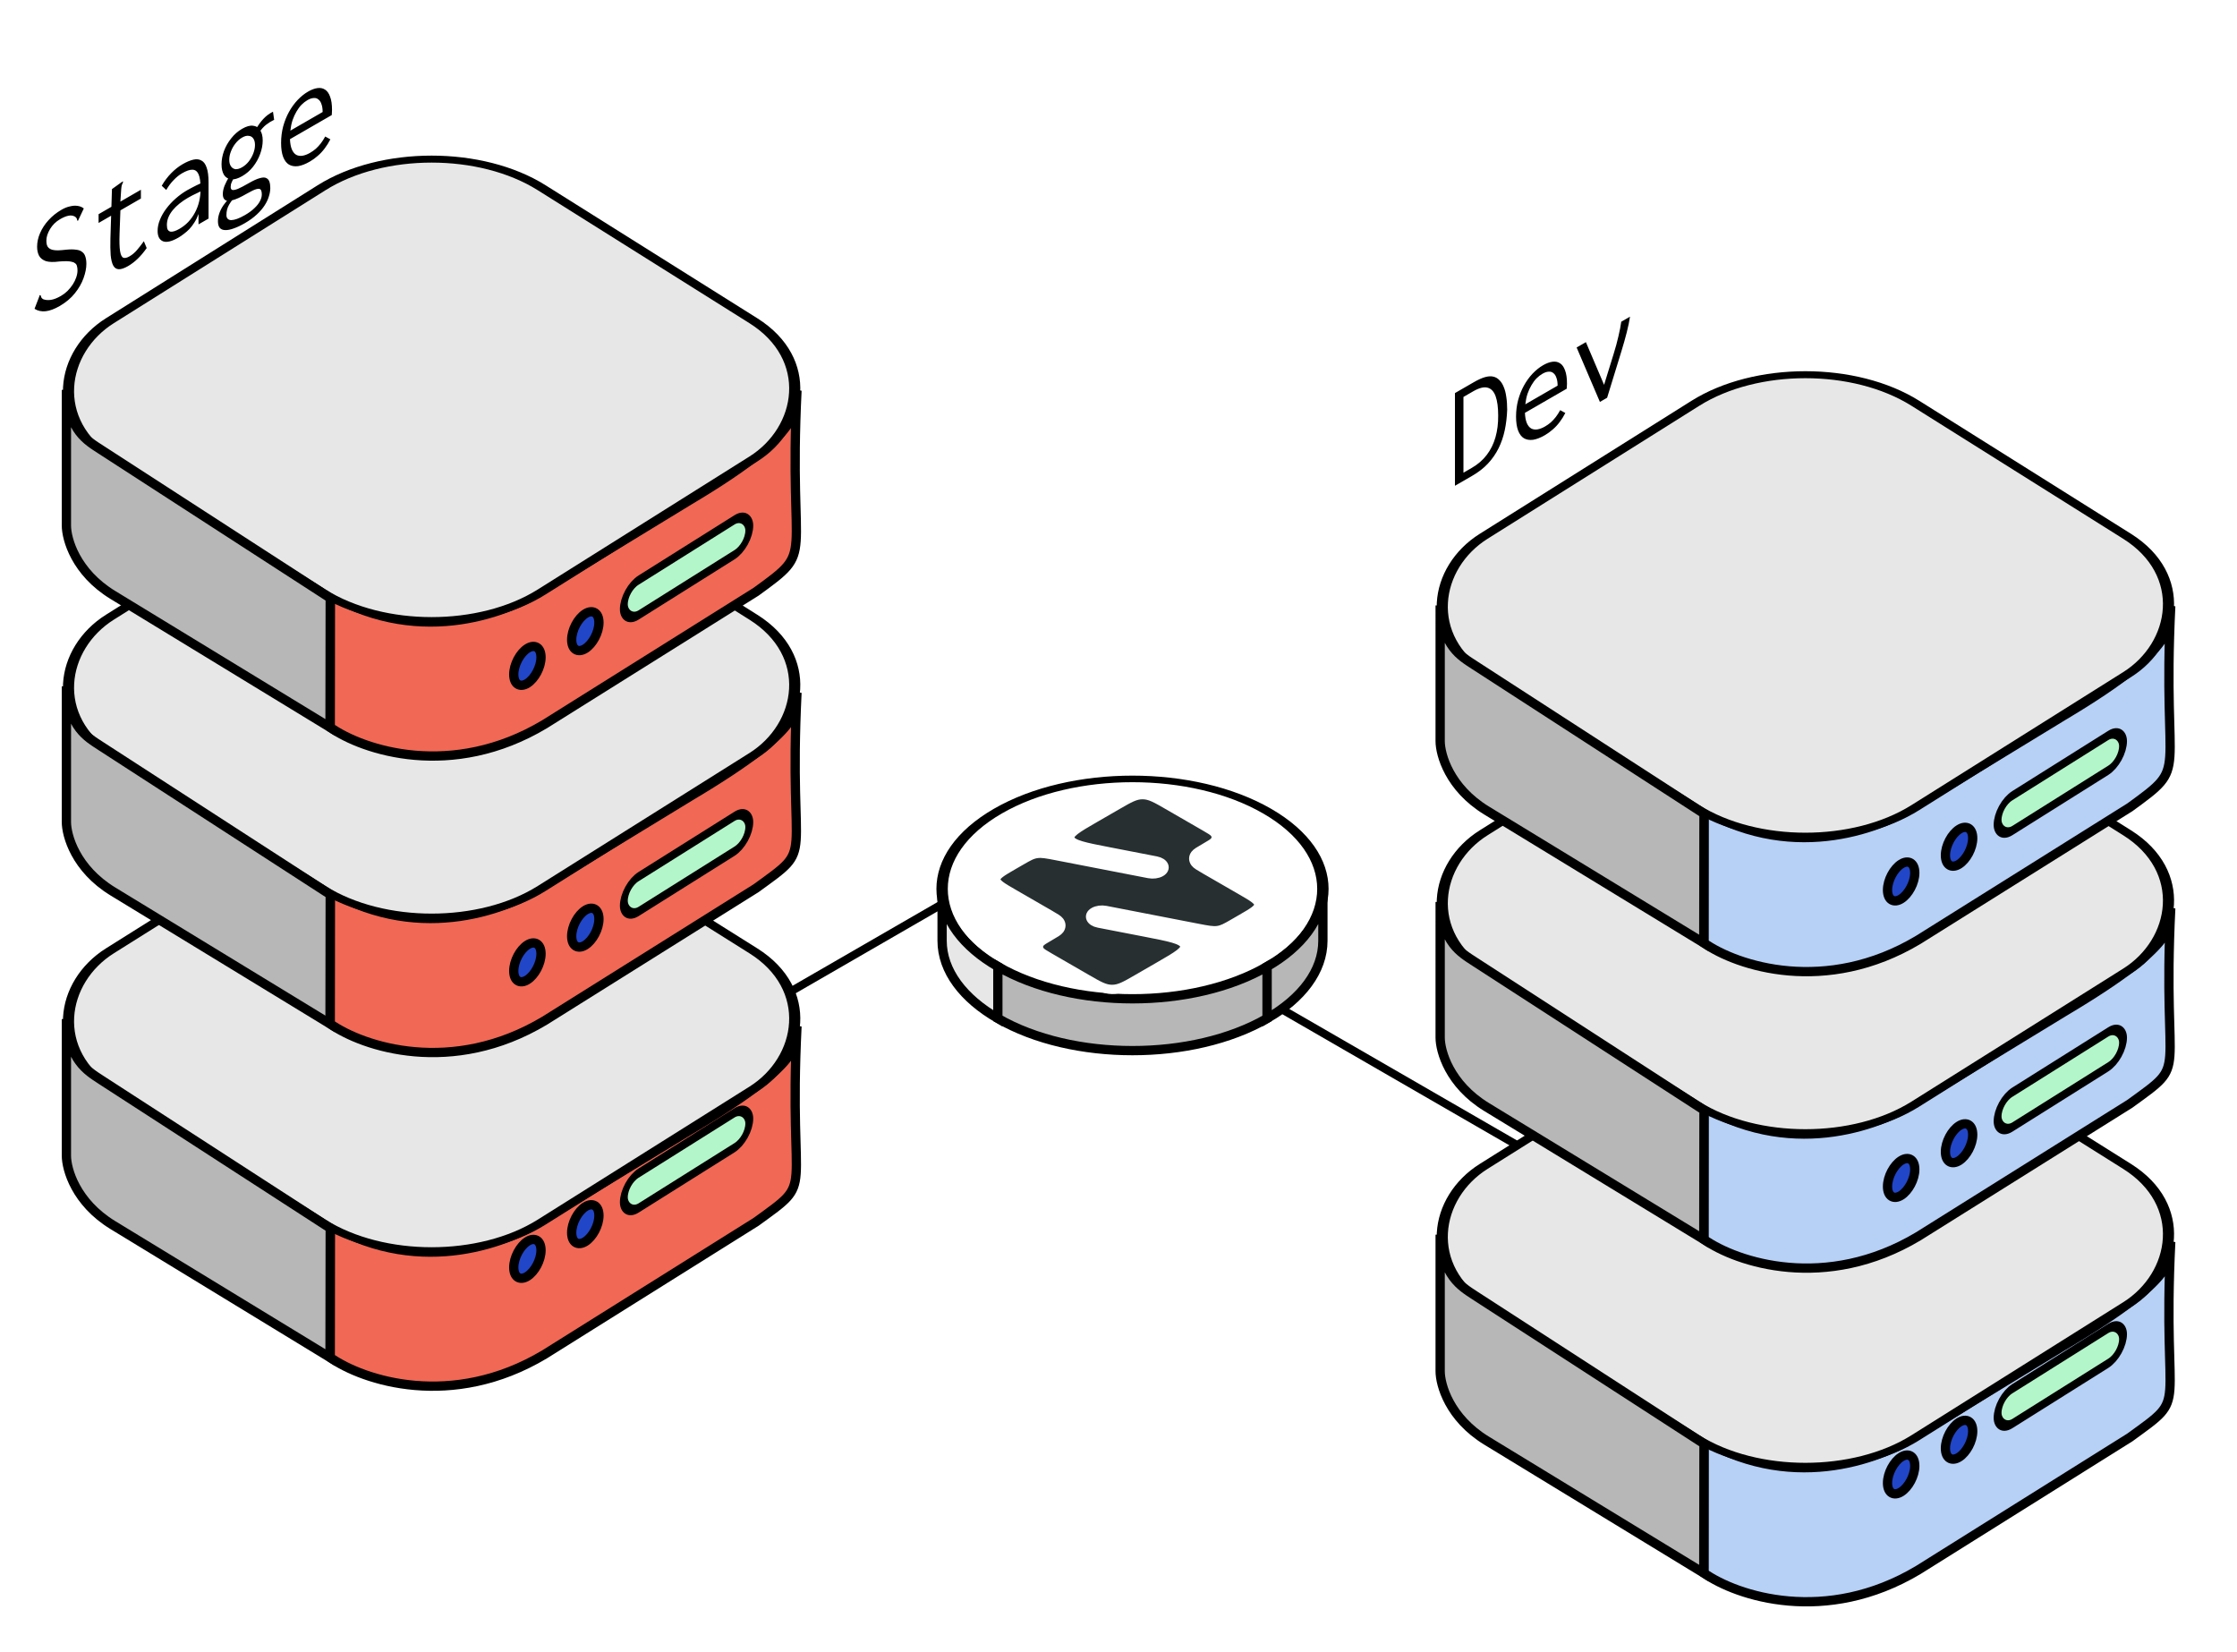 <svg width="241" height="178" viewBox="0 0 241 178" fill="none" xmlns="http://www.w3.org/2000/svg">
<path d="M6.423 32.969C5.859 33.294 5.351 33.481 4.898 33.529C4.455 33.571 4.062 33.483 3.721 33.265L4.219 31.969L4.275 31.793L4.372 31.801C4.39 31.865 4.413 31.937 4.441 32.017C4.469 32.086 4.533 32.155 4.635 32.225C4.875 32.321 5.152 32.347 5.466 32.305C5.79 32.257 6.155 32.115 6.561 31.881C6.82 31.731 7.055 31.553 7.268 31.345C7.489 31.121 7.679 30.889 7.836 30.649C8.002 30.393 8.127 30.139 8.21 29.889C8.302 29.622 8.349 29.371 8.349 29.137C8.349 28.955 8.33 28.801 8.293 28.673C8.265 28.539 8.205 28.441 8.113 28.377C8.03 28.297 7.914 28.241 7.767 28.209C7.619 28.166 7.429 28.142 7.198 28.137C6.968 28.131 6.69 28.142 6.367 28.169C5.767 28.249 5.291 28.235 4.94 28.129C4.598 28.006 4.353 27.811 4.206 27.545C4.067 27.273 3.998 26.95 3.998 26.577C3.998 26.086 4.104 25.598 4.316 25.113C4.529 24.617 4.829 24.155 5.217 23.729C5.614 23.286 6.085 22.907 6.63 22.593C6.944 22.411 7.245 22.291 7.531 22.233C7.827 22.158 8.099 22.139 8.349 22.177C8.607 22.209 8.834 22.302 9.028 22.457L8.487 23.601L8.404 23.777L8.321 23.761C8.312 23.681 8.293 23.606 8.265 23.537C8.238 23.467 8.173 23.398 8.071 23.329C7.85 23.211 7.614 23.182 7.365 23.241C7.115 23.289 6.82 23.411 6.478 23.609C6.247 23.742 6.039 23.899 5.854 24.081C5.679 24.257 5.526 24.451 5.397 24.665C5.268 24.878 5.166 25.097 5.092 25.321C5.028 25.529 4.995 25.729 4.995 25.921C4.995 26.102 5.014 26.257 5.051 26.385C5.088 26.513 5.152 26.619 5.245 26.705C5.337 26.79 5.462 26.857 5.619 26.905C5.785 26.947 5.988 26.969 6.229 26.969C6.478 26.963 6.778 26.939 7.129 26.897C7.554 26.854 7.905 26.854 8.182 26.897C8.469 26.923 8.69 27.003 8.847 27.137C9.014 27.254 9.129 27.422 9.194 27.641C9.268 27.854 9.305 28.115 9.305 28.425C9.305 28.883 9.203 29.395 9 29.961C8.806 30.51 8.496 31.051 8.071 31.585C7.647 32.118 7.097 32.579 6.423 32.969ZM13.794 28.665C13.388 28.899 13.055 29.011 12.796 29.001C12.538 28.99 12.339 28.859 12.201 28.609C12.062 28.347 11.97 27.974 11.924 27.489C11.887 26.998 11.877 26.395 11.896 25.681L12.062 20.369L13.101 19.625L13.24 19.529L13.254 19.633C13.208 19.734 13.166 19.833 13.129 19.929C13.101 20.019 13.078 20.161 13.06 20.353L12.935 22.233L12.977 22.497L12.88 25.193C12.852 26.019 12.87 26.638 12.935 27.049C13 27.449 13.115 27.686 13.281 27.761C13.448 27.825 13.669 27.777 13.947 27.617C14.251 27.441 14.519 27.217 14.75 26.945C14.99 26.667 15.24 26.347 15.498 25.985L15.803 26.721C15.489 27.169 15.166 27.553 14.833 27.873C14.501 28.193 14.154 28.457 13.794 28.665ZM10.621 23.073L15.18 20.441V21.385L10.621 24.017V23.073ZM19.226 25.593C18.505 26.009 17.951 26.142 17.563 25.993C17.175 25.833 16.981 25.459 16.981 24.873C16.981 24.478 17.064 24.078 17.23 23.673C17.397 23.257 17.623 22.859 17.91 22.481C18.205 22.086 18.547 21.718 18.935 21.377C19.323 21.035 19.734 20.739 20.168 20.489C20.325 20.398 20.482 20.313 20.639 20.233C20.805 20.137 20.976 20.049 21.152 19.969C21.337 19.873 21.526 19.785 21.72 19.705L21.748 20.569C21.581 20.633 21.41 20.71 21.235 20.801C21.069 20.875 20.902 20.955 20.736 21.041C20.57 21.126 20.408 21.214 20.251 21.305C19.919 21.497 19.614 21.705 19.337 21.929C19.06 22.153 18.819 22.387 18.616 22.633C18.413 22.878 18.256 23.134 18.145 23.401C18.034 23.667 17.979 23.945 17.979 24.233C17.979 24.457 18.011 24.63 18.076 24.753C18.15 24.859 18.247 24.926 18.367 24.953C18.487 24.969 18.625 24.953 18.782 24.905C18.949 24.851 19.129 24.769 19.323 24.657C19.683 24.449 20.002 24.201 20.279 23.913C20.565 23.609 20.805 23.273 21 22.905C21.203 22.531 21.355 22.129 21.457 21.697C21.558 21.265 21.609 20.809 21.609 20.329C21.609 19.603 21.535 19.081 21.387 18.761C21.24 18.441 21.018 18.281 20.722 18.281C20.436 18.275 20.067 18.403 19.614 18.665C19.309 18.841 19.009 19.083 18.713 19.393C18.418 19.691 18.15 20.049 17.91 20.465L17.424 20.009C17.72 19.497 18.062 19.043 18.45 18.649C18.838 18.254 19.249 17.931 19.683 17.681C20.099 17.441 20.477 17.281 20.819 17.201C21.161 17.121 21.452 17.15 21.692 17.289C21.942 17.411 22.131 17.665 22.26 18.049C22.399 18.427 22.468 18.963 22.468 19.657V23.545L21.387 24.169V23.049C21.267 23.385 21.12 23.689 20.944 23.961C20.778 24.227 20.598 24.465 20.404 24.673C20.21 24.87 20.011 25.043 19.808 25.193C19.605 25.353 19.411 25.486 19.226 25.593ZM26.376 24.041C25.932 24.297 25.53 24.486 25.17 24.609C24.819 24.737 24.514 24.795 24.256 24.785C24.006 24.779 23.812 24.699 23.674 24.545C23.544 24.385 23.48 24.145 23.48 23.825C23.48 23.526 23.535 23.227 23.646 22.929C23.757 22.63 23.9 22.355 24.076 22.105C24.26 21.838 24.459 21.606 24.671 21.409L25.087 21.457C24.921 21.67 24.787 21.865 24.685 22.041C24.584 22.217 24.51 22.393 24.464 22.569C24.417 22.755 24.394 22.955 24.394 23.169C24.394 23.35 24.441 23.483 24.533 23.569C24.625 23.665 24.755 23.713 24.921 23.713C25.096 23.707 25.304 23.662 25.544 23.577C25.794 23.486 26.076 23.35 26.39 23.169C26.814 22.923 27.156 22.673 27.415 22.417C27.683 22.166 27.881 21.913 28.011 21.657C28.14 21.411 28.205 21.177 28.205 20.953C28.205 20.718 28.168 20.547 28.094 20.441C28.02 20.334 27.868 20.31 27.637 20.369C27.406 20.427 27.055 20.593 26.584 20.865C26.26 21.051 25.965 21.206 25.697 21.329C25.429 21.451 25.189 21.537 24.976 21.585C24.764 21.633 24.584 21.646 24.436 21.625C24.297 21.587 24.191 21.51 24.117 21.393C24.043 21.275 24.006 21.11 24.006 20.897C24.006 20.619 24.071 20.315 24.2 19.985C24.339 19.649 24.524 19.297 24.755 18.929L25.226 19.089C25.133 19.259 25.059 19.409 25.004 19.537C24.948 19.654 24.907 19.763 24.879 19.865C24.861 19.95 24.852 20.041 24.852 20.137C24.852 20.307 24.907 20.414 25.018 20.457C25.138 20.494 25.341 20.457 25.628 20.345C25.914 20.222 26.302 20.019 26.791 19.737C27.281 19.454 27.678 19.273 27.983 19.193C28.288 19.102 28.519 19.097 28.676 19.177C28.842 19.251 28.958 19.382 29.022 19.569C29.087 19.755 29.119 19.982 29.119 20.249C29.119 20.537 29.069 20.838 28.967 21.153C28.875 21.473 28.722 21.795 28.51 22.121C28.297 22.457 28.015 22.785 27.664 23.105C27.313 23.435 26.884 23.747 26.376 24.041ZM26.085 18.977C25.632 19.238 25.239 19.353 24.907 19.321C24.574 19.278 24.316 19.118 24.131 18.841C23.956 18.547 23.868 18.166 23.868 17.697C23.868 17.227 23.956 16.75 24.131 16.265C24.316 15.774 24.574 15.321 24.907 14.905C25.239 14.478 25.632 14.134 26.085 13.873C26.547 13.606 26.939 13.497 27.263 13.545C27.595 13.577 27.849 13.734 28.025 14.017C28.209 14.294 28.302 14.667 28.302 15.137C28.302 15.606 28.209 16.091 28.025 16.593C27.849 17.078 27.595 17.534 27.263 17.961C26.939 18.371 26.547 18.71 26.085 18.977ZM26.085 18.017C26.353 17.862 26.588 17.657 26.791 17.401C27.004 17.129 27.17 16.835 27.29 16.521C27.41 16.206 27.47 15.905 27.47 15.617C27.47 15.318 27.41 15.086 27.29 14.921C27.17 14.745 27.004 14.649 26.791 14.633C26.588 14.601 26.353 14.662 26.085 14.817C25.817 14.971 25.577 15.185 25.364 15.457C25.161 15.713 24.999 15.998 24.879 16.313C24.759 16.617 24.699 16.918 24.699 17.217C24.699 17.505 24.759 17.737 24.879 17.913C24.999 18.089 25.161 18.193 25.364 18.225C25.577 18.241 25.817 18.171 26.085 18.017ZM27.928 14.265L27.54 13.961C27.808 13.497 28.085 13.113 28.371 12.809C28.667 12.489 29.013 12.23 29.41 12.033L29.535 12.905C29.23 13.049 28.944 13.225 28.676 13.433C28.408 13.641 28.159 13.918 27.928 14.265ZM33.373 17.409C32.911 17.675 32.491 17.838 32.112 17.897C31.734 17.945 31.406 17.889 31.128 17.729C30.861 17.563 30.653 17.289 30.505 16.905C30.357 16.51 30.283 16.009 30.283 15.401C30.283 14.782 30.357 14.19 30.505 13.625C30.662 13.054 30.87 12.534 31.128 12.065C31.396 11.579 31.706 11.15 32.057 10.777C32.417 10.398 32.796 10.094 33.193 9.865C33.553 9.657 33.891 9.531 34.205 9.489C34.519 9.446 34.791 9.502 35.022 9.657C35.253 9.801 35.433 10.054 35.563 10.417C35.701 10.774 35.77 11.251 35.77 11.849C35.77 11.934 35.766 12.027 35.757 12.129C35.757 12.214 35.752 12.302 35.743 12.393L31.239 14.993C31.258 15.451 31.327 15.822 31.447 16.105C31.567 16.377 31.724 16.569 31.918 16.681C32.112 16.782 32.334 16.814 32.583 16.777C32.842 16.734 33.115 16.63 33.401 16.465C33.623 16.337 33.831 16.19 34.025 16.025C34.218 15.849 34.399 15.654 34.565 15.441C34.74 15.211 34.897 14.966 35.036 14.705L35.59 15.009C35.415 15.355 35.212 15.681 34.981 15.985C34.759 16.283 34.514 16.547 34.246 16.777C33.978 17.017 33.687 17.227 33.373 17.409ZM31.281 14.073L34.759 12.065C34.759 11.723 34.717 11.443 34.634 11.225C34.56 10.99 34.449 10.819 34.302 10.713C34.163 10.59 33.992 10.539 33.789 10.561C33.595 10.566 33.373 10.641 33.124 10.785C32.902 10.913 32.69 11.078 32.486 11.281C32.292 11.478 32.112 11.721 31.946 12.009C31.78 12.286 31.637 12.598 31.517 12.945C31.406 13.286 31.327 13.662 31.281 14.073Z" fill="black"/>
<path d="M156.748 52.327V42.343L158.757 41.183C159.256 40.895 159.677 40.706 160.018 40.615C160.36 40.525 160.651 40.511 160.891 40.575C161.131 40.629 161.344 40.751 161.529 40.943C161.723 41.13 161.88 41.375 162 41.679C162.129 41.978 162.222 42.335 162.277 42.751C162.342 43.151 162.374 43.612 162.374 44.135C162.346 44.919 162.258 45.658 162.111 46.351C161.963 47.044 161.741 47.69 161.446 48.287C161.15 48.885 160.767 49.437 160.295 49.943C159.834 50.434 159.265 50.874 158.591 51.263L156.748 52.327ZM157.663 50.919L158.55 50.407C159.215 50.023 159.755 49.556 160.171 49.007C160.596 48.453 160.91 47.818 161.113 47.103C161.316 46.389 161.413 45.607 161.404 44.759C161.404 43.885 161.312 43.191 161.127 42.679C160.942 42.167 160.651 41.861 160.254 41.759C159.866 41.653 159.349 41.786 158.702 42.159L157.663 42.759V50.919ZM166.42 46.887C165.958 47.154 165.538 47.316 165.159 47.375C164.78 47.423 164.452 47.367 164.175 47.207C163.907 47.042 163.7 46.767 163.552 46.383C163.404 45.989 163.33 45.487 163.33 44.879C163.33 44.261 163.404 43.669 163.552 43.103C163.709 42.532 163.917 42.013 164.175 41.543C164.443 41.058 164.753 40.629 165.104 40.255C165.464 39.877 165.843 39.572 166.24 39.343C166.6 39.135 166.937 39.01 167.251 38.967C167.565 38.925 167.838 38.98 168.069 39.135C168.3 39.279 168.48 39.532 168.609 39.895C168.748 40.252 168.817 40.73 168.817 41.327C168.817 41.413 168.813 41.506 168.803 41.607C168.803 41.693 168.799 41.781 168.789 41.871L164.286 44.471C164.305 44.93 164.374 45.3 164.494 45.583C164.614 45.855 164.771 46.047 164.965 46.159C165.159 46.261 165.381 46.292 165.63 46.255C165.889 46.212 166.161 46.108 166.448 45.943C166.669 45.815 166.877 45.669 167.071 45.503C167.265 45.327 167.445 45.133 167.612 44.919C167.787 44.69 167.944 44.444 168.083 44.183L168.637 44.487C168.462 44.834 168.258 45.159 168.027 45.463C167.806 45.762 167.561 46.026 167.293 46.255C167.025 46.495 166.734 46.706 166.42 46.887ZM164.328 43.551L167.806 41.543C167.806 41.202 167.764 40.922 167.681 40.703C167.607 40.468 167.496 40.298 167.348 40.191C167.21 40.069 167.039 40.018 166.836 40.039C166.642 40.044 166.42 40.119 166.171 40.263C165.949 40.391 165.736 40.556 165.533 40.759C165.339 40.956 165.159 41.199 164.993 41.487C164.827 41.764 164.683 42.077 164.563 42.423C164.452 42.764 164.374 43.141 164.328 43.551ZM172.364 43.295L169.856 37.431L170.854 36.855L172.905 41.671L172.711 41.783L173.833 38.159C174.055 37.444 174.23 36.799 174.36 36.223C174.498 35.642 174.6 35.119 174.665 34.655L175.607 34.111C175.533 34.602 175.417 35.159 175.26 35.783C175.103 36.407 174.909 37.095 174.678 37.847L173.14 42.847L172.364 43.295Z" fill="black"/>
<g filter="url(#filter0_d_3086_1848)">
<line y1="-0.5" x2="60" y2="-0.5" transform="matrix(0.866 -0.5 0 1 58 119)" stroke="black" strokeDasharray="3 3"/>
</g>
<g filter="url(#filter1_d_3086_1848)">
<line y1="-0.5" x2="82" y2="-0.5" transform="matrix(0.866 0.5 0 1 110 89)" stroke="black" strokeDasharray="3 3"/>
</g>
<g filter="url(#filter2_d_3086_1848)">
<circle cx="16.748" cy="16.748" r="16.748" transform="matrix(0.866 0.5 -0.866 0.5 122.008 75)" fill="white" stroke="black" strokeLinejoin="bevel"/>
<path d="M101.496 91.748C101.496 95.018 103.792 97.979 107.504 100.122V105.705C103.792 103.562 101.496 100.601 101.496 97.331V91.748Z" fill="#E7E7E7" stroke="black" strokeLinejoin="bevel"/>
<path d="M107.502 100.122C115.512 104.747 128.5 104.747 136.51 100.122V105.705C128.5 110.33 115.512 110.33 107.502 105.705V100.122Z" fill="#B7B7B7" stroke="black" strokeLinejoin="bevel"/>
<path d="M142.52 91.748C142.52 95.018 140.224 97.979 136.512 100.122V105.705C140.224 103.562 142.52 100.601 142.52 97.331V91.748Z" fill="#B7B7B7" stroke="black" strokeLinejoin="bevel"/>
<path d="M129.815 87.335C130.427 86.981 130.733 86.805 130.877 86.608C131.077 86.332 131.074 86.021 130.868 85.744C130.721 85.546 130.412 85.368 129.793 85.01L129.793 85.01L125.812 82.712C124.53 81.972 123.889 81.602 123.097 81.599C122.305 81.597 121.671 81.963 120.403 82.695L117.965 84.102C116.011 85.23 115.034 85.794 115.286 86.395C115.538 86.995 116.859 87.252 119.502 87.764L124.551 88.744C125.432 88.915 125.702 89.56 125.051 89.936C124.72 90.127 124.229 90.193 123.781 90.106L113.888 88.186L113.888 88.186C112.797 87.974 112.251 87.868 111.724 87.939C111.197 88.01 110.793 88.243 109.986 88.709L109.181 89.173C107.914 89.905 107.28 90.271 107.284 90.729C107.288 91.186 107.929 91.556 109.211 92.296L113.063 94.52C113.682 94.877 113.991 95.056 114.138 95.254C114.344 95.53 114.347 95.842 114.146 96.117C114.003 96.314 113.697 96.491 113.085 96.844C112.473 97.198 112.167 97.374 112.024 97.571C111.823 97.847 111.826 98.158 112.032 98.435C112.179 98.632 112.488 98.811 113.107 99.168L117.088 101.467C118.37 102.207 119.011 102.577 119.803 102.58C120.596 102.582 121.23 102.216 122.498 101.484L122.498 101.484L124.935 100.077C126.889 98.949 127.866 98.384 127.614 97.784C127.362 97.183 126.041 96.927 123.398 96.414L118.35 95.435C117.469 95.264 117.198 94.619 117.85 94.243C118.18 94.052 118.672 93.986 119.119 94.073L129.012 95.993C130.104 96.204 130.649 96.31 131.176 96.24C131.703 96.169 132.107 95.936 132.914 95.47L132.914 95.47L133.719 95.005C134.987 94.273 135.621 93.907 135.616 93.45C135.612 92.993 134.971 92.623 133.689 91.882L129.837 89.659C129.219 89.301 128.909 89.123 128.762 88.925C128.556 88.648 128.553 88.337 128.754 88.061C128.897 87.865 129.203 87.688 129.815 87.335Z" fill="#272F30"/>
<path d="M129.815 87.335C130.427 86.981 130.733 86.805 130.877 86.608C131.077 86.332 131.074 86.021 130.868 85.744C130.721 85.546 130.412 85.368 129.793 85.01L129.793 85.01L125.812 82.712C124.53 81.972 123.889 81.602 123.097 81.599C122.305 81.597 121.671 81.963 120.403 82.695L117.965 84.102C116.011 85.23 115.034 85.794 115.286 86.395C115.538 86.995 116.859 87.252 119.502 87.764L124.551 88.744C125.432 88.915 125.702 89.56 125.051 89.936C124.72 90.127 124.229 90.193 123.781 90.106L113.888 88.186L113.888 88.186C112.797 87.974 112.251 87.868 111.724 87.939C111.197 88.01 110.793 88.243 109.986 88.709L109.181 89.173C107.914 89.905 107.28 90.271 107.284 90.729C107.288 91.186 107.929 91.556 109.211 92.296L113.063 94.52C113.682 94.877 113.991 95.056 114.138 95.254C114.344 95.53 114.347 95.842 114.146 96.117C114.003 96.314 113.697 96.491 113.085 96.844C112.473 97.198 112.167 97.374 112.024 97.571C111.823 97.847 111.826 98.158 112.032 98.435C112.179 98.632 112.488 98.811 113.107 99.168L117.088 101.467C118.37 102.207 119.011 102.577 119.803 102.58C120.596 102.582 121.23 102.216 122.498 101.484L122.498 101.484L124.935 100.077C126.889 98.949 127.866 98.384 127.614 97.784C127.362 97.183 126.041 96.927 123.398 96.414L118.35 95.435C117.469 95.264 117.198 94.619 117.85 94.243C118.18 94.052 118.672 93.986 119.119 94.073L129.012 95.993C130.104 96.204 130.649 96.31 131.176 96.24C131.703 96.169 132.107 95.936 132.914 95.47L132.914 95.47L133.719 95.005C134.987 94.273 135.621 93.907 135.616 93.45C135.612 92.993 134.971 92.623 133.689 91.882L129.837 89.659C129.219 89.301 128.909 89.123 128.762 88.925C128.556 88.648 128.553 88.337 128.754 88.061C128.897 87.865 129.203 87.688 129.815 87.335Z" stroke="white"/>
</g>
<g filter="url(#filter3_d_3086_1848)">
<path d="M74.276 117.767C88.008 109.612 85.237 108.253 85.861 106.554C84.925 125.582 88.008 122.863 81.454 127.62L58.672 141.891C48.685 147.871 39.115 144.722 35.578 142.23V127.96C45.565 133.668 55.135 129.659 58.672 127.28L74.276 117.767Z" fill="#F16855"/>
<path d="M74.276 117.767C88.008 109.612 85.237 108.253 85.861 106.554C84.925 125.582 88.008 122.863 81.454 127.62L58.672 141.891C48.685 147.871 39.115 144.722 35.578 142.23V127.96C45.565 133.668 55.135 129.659 58.672 127.28L74.276 117.767Z" stroke="black"/>
</g>
<g filter="url(#filter4_d_3086_1848)">
<rect width="54.923" height="54.923" rx="14" transform="matrix(0.847 0.532 -0.847 0.532 46.5 76.654)" fill="#E7E7E7"/>
<rect width="54.923" height="54.923" rx="14" transform="matrix(0.847 0.532 -0.847 0.532 46.5 76.654)" stroke="black" strokeLinejoin="bevel"/>
</g>
<path d="M64.526 130.944C64.526 132.011 63.844 133.251 63.058 133.745C62.271 134.24 61.589 133.857 61.589 132.79C61.589 131.723 62.271 130.483 63.058 129.989C63.844 129.494 64.526 129.877 64.526 130.944Z" fill="#2246C8" stroke="black"/>
<path d="M58.286 134.682C58.286 135.749 57.604 136.989 56.818 137.483C56.031 137.978 55.349 137.595 55.349 136.528C55.349 135.461 56.031 134.221 56.818 133.726C57.604 133.232 58.286 133.614 58.286 134.682Z" fill="#2246C8" stroke="black"/>
<rect x="0.423" y="0.234" width="15.956" height="3.757" rx="1.878" transform="matrix(0.847 -0.532 0 1 66.85 127.356)" fill="#B3F6CA" stroke="black"/>
<g filter="url(#filter5_d_3086_1848)">
<path d="M10.898 112.33L35.577 128.3L35.554 142.23L12.148 127.96C8.153 125.513 7.154 121.957 7.154 120.485L7.154 105.776C7.444 110.193 9.337 111.311 10.898 112.33Z" fill="#B7B7B7"/>
<path d="M10.898 112.33L35.577 128.3L35.554 142.23L12.148 127.96C8.153 125.513 7.154 121.957 7.154 120.485L7.154 105.776C7.444 110.193 9.337 111.311 10.898 112.33Z" stroke="black"/>
</g>
<path d="M74.276 85.827C88.008 77.672 85.237 76.313 85.861 74.614C84.925 93.642 88.008 90.923 81.454 95.68L58.672 109.951C48.685 115.931 39.115 112.782 35.578 110.291V96.02C45.565 101.728 55.135 97.719 58.672 95.341L74.276 85.827Z" fill="#F16855" stroke="black"/>
<rect width="54.923" height="54.923" rx="14" transform="matrix(0.847 0.532 -0.847 0.532 46.5 44.715)" fill="#E7E7E7" stroke="black" strokeLinejoin="bevel"/>
<path d="M64.526 99.004C64.526 100.072 63.844 101.311 63.058 101.806C62.271 102.3 61.589 101.918 61.589 100.851C61.589 99.783 62.271 98.543 63.058 98.049C63.844 97.555 64.526 97.937 64.526 99.004Z" fill="#2246C8" stroke="black"/>
<path d="M58.286 102.743C58.286 103.81 57.604 105.05 56.818 105.544C56.031 106.039 55.349 105.656 55.349 104.589C55.349 103.522 56.031 102.282 56.818 101.787C57.604 101.293 58.286 101.675 58.286 102.743Z" fill="#2246C8" stroke="black"/>
<rect x="0.423" y="0.234" width="15.956" height="3.757" rx="1.878" transform="matrix(0.847 -0.532 0 1 66.85 95.416)" fill="#B3F6CA" stroke="black"/>
<path d="M10.898 80.391L35.577 96.36L35.554 110.291L12.148 96.02C8.153 93.574 7.154 90.018 7.154 88.545L7.155 73.935C7.444 78.352 9.337 79.371 10.898 80.391Z" fill="#B7B7B7" stroke="black"/>
<path d="M74.276 53.889C88.008 45.734 85.237 43.766 85.861 42.067C84.925 61.095 88.008 58.986 81.454 63.742L58.672 78.013C48.685 83.993 39.115 80.844 35.578 78.353V64.082C45.565 69.79 55.135 65.781 58.672 63.403L74.276 53.889Z" fill="#F16855" stroke="black"/>
<rect width="54.923" height="54.923" rx="14" transform="matrix(0.847 0.532 -0.847 0.532 46.5 12.776)" fill="#E7E7E7" stroke="black" strokeLinejoin="bevel"/>
<path d="M64.526 67.066C64.526 68.134 63.844 69.374 63.058 69.868C62.271 70.362 61.589 69.98 61.589 68.913C61.589 67.845 62.271 66.606 63.058 66.111C63.844 65.617 64.526 65.999 64.526 67.066Z" fill="#2246C8" stroke="black"/>
<path d="M58.286 70.804C58.286 71.871 57.604 73.111 56.818 73.606C56.031 74.1 55.349 73.718 55.349 72.65C55.349 71.583 56.031 70.343 56.818 69.849C57.604 69.354 58.286 69.737 58.286 70.804Z" fill="#2246C8" stroke="black"/>
<rect x="0.423" y="0.234" width="15.956" height="3.757" rx="1.878" transform="matrix(0.847 -0.532 0 1 66.85 63.478)" fill="#B3F6CA" stroke="black"/>
<path d="M10.898 48.452L35.577 64.422L35.554 78.352L12.148 64.082C8.153 61.636 7.154 58.079 7.154 56.607L7.155 41.997C7.444 46.414 9.337 47.433 10.898 48.452Z" fill="#B7B7B7" stroke="black"/>
<g filter="url(#filter6_d_3086_1848)">
<path d="M222.276 140.99C236.008 132.836 233.237 131.477 233.861 129.778C232.925 148.805 236.008 146.087 229.454 150.844L206.672 165.114C196.686 171.094 187.115 167.946 183.578 165.454V151.184C193.565 156.892 203.135 152.882 206.672 150.504L222.276 140.99Z" fill="#B7D0F6"/>
<path d="M222.276 140.99C236.008 132.836 233.237 131.477 233.861 129.778C232.925 148.805 236.008 146.087 229.454 150.844L206.672 165.114C196.686 171.094 187.115 167.946 183.578 165.454V151.184C193.565 156.892 203.135 152.882 206.672 150.504L222.276 140.99Z" stroke="black"/>
</g>
<g filter="url(#filter7_d_3086_1848)">
<rect width="54.923" height="54.923" rx="14" transform="matrix(0.847 0.532 -0.847 0.532 194.5 99.877)" fill="#E7E7E7"/>
<rect width="54.923" height="54.923" rx="14" transform="matrix(0.847 0.532 -0.847 0.532 194.5 99.877)" stroke="black" strokeLinejoin="bevel"/>
</g>
<path d="M212.526 154.167C212.526 155.235 211.844 156.475 211.058 156.969C210.271 157.463 209.589 157.081 209.589 156.014C209.589 154.946 210.271 153.707 211.058 153.212C211.844 152.718 212.526 153.1 212.526 154.167Z" fill="#2246C8" stroke="black"/>
<path d="M206.286 157.905C206.286 158.973 205.604 160.212 204.818 160.707C204.031 161.201 203.349 160.819 203.349 159.751C203.349 158.684 204.031 157.444 204.818 156.95C205.604 156.456 206.286 156.838 206.286 157.905Z" fill="#2246C8" stroke="black"/>
<rect x="0.423" y="0.234" width="15.956" height="3.757" rx="1.878" transform="matrix(0.847 -0.532 0 1 214.85 150.579)" fill="#B3F6CA" stroke="black"/>
<g filter="url(#filter8_d_3086_1848)">
<path d="M158.898 135.554L183.577 151.523L183.554 165.454L160.148 151.183C156.153 148.737 155.154 145.181 155.154 143.708L155.154 129C155.444 133.417 157.337 134.534 158.898 135.554Z" fill="#B7B7B7"/>
<path d="M158.898 135.554L183.577 151.523L183.554 165.454L160.148 151.183C156.153 148.737 155.154 145.181 155.154 143.708L155.154 129C155.444 133.417 157.337 134.534 158.898 135.554Z" stroke="black"/>
</g>
<path d="M222.276 109.05C236.008 100.896 233.237 99.537 233.861 97.838C232.925 116.865 236.008 114.147 229.454 118.904L206.672 133.174C196.686 139.154 187.115 136.006 183.578 133.514V119.244C193.565 124.952 203.135 120.943 206.672 118.564L222.276 109.05Z" fill="#B7D0F6" stroke="black"/>
<rect width="54.923" height="54.923" rx="14" transform="matrix(0.847 0.532 -0.847 0.532 194.5 67.939)" fill="#E7E7E7" stroke="black" strokeLinejoin="bevel"/>
<path d="M212.526 122.228C212.526 123.295 211.844 124.535 211.058 125.03C210.271 125.524 209.589 125.142 209.589 124.074C209.589 123.007 210.271 121.767 211.058 121.273C211.844 120.778 212.526 121.161 212.526 122.228Z" fill="#2246C8" stroke="black"/>
<path d="M206.286 125.966C206.286 127.034 205.604 128.273 204.818 128.768C204.031 129.262 203.349 128.88 203.349 127.813C203.349 126.745 204.031 125.505 204.818 125.011C205.604 124.517 206.286 124.899 206.286 125.966Z" fill="#2246C8" stroke="black"/>
<rect x="0.423" y="0.234" width="15.956" height="3.757" rx="1.878" transform="matrix(0.847 -0.532 0 1 214.85 118.639)" fill="#B3F6CA" stroke="black"/>
<path d="M158.898 103.614L183.577 119.584L183.554 133.515L160.148 119.244C156.153 116.798 155.154 113.241 155.154 111.769L155.155 97.159C155.444 101.576 157.337 102.595 158.898 103.614Z" fill="#B7B7B7" stroke="black"/>
<path d="M222.276 77.112C236.008 68.958 233.237 66.99 233.861 65.291C232.925 84.318 236.008 82.209 229.454 86.966L206.672 101.236C196.686 107.216 187.115 104.068 183.578 101.576V87.306C193.565 93.014 203.135 89.005 206.672 86.626L222.276 77.112Z" fill="#B7D0F6" stroke="black"/>
<rect width="54.923" height="54.923" rx="14" transform="matrix(0.847 0.532 -0.847 0.532 194.5 36)" fill="#E7E7E7" stroke="black" strokeLinejoin="bevel"/>
<path d="M212.526 90.29C212.526 91.357 211.844 92.597 211.058 93.092C210.271 93.586 209.589 93.204 209.589 92.136C209.589 91.069 210.271 89.829 211.058 89.335C211.844 88.84 212.526 89.223 212.526 90.29Z" fill="#2246C8" stroke="black"/>
<path d="M206.286 94.028C206.286 95.095 205.604 96.335 204.818 96.829C204.031 97.324 203.349 96.941 203.349 95.874C203.349 94.807 204.031 93.567 204.818 93.073C205.604 92.578 206.286 92.961 206.286 94.028Z" fill="#2246C8" stroke="black"/>
<rect x="0.423" y="0.234" width="15.956" height="3.757" rx="1.878" transform="matrix(0.847 -0.532 0 1 214.85 86.701)" fill="#B3F6CA" stroke="black"/>
<path d="M158.898 71.676L183.577 87.645L183.554 101.576L160.148 87.305C156.153 84.859 155.154 81.303 155.154 79.831L155.155 65.22C155.444 69.637 157.337 70.657 158.898 71.676Z" fill="#B7B7B7" stroke="black"/>
<defs>
<filter id="filter0_d_3086_1848" x="54" y="88" width="59.961" height="39" filterUnits="userSpaceOnUse" colorInterpolationFilters="sRGB">
<feFlood flood-opacity="0" result="BackgroundImageFix"/>
<feColorMatrix in="SourceAlpha" type="matrix" values="0 0 0 0 0 0 0 0 0 0 0 0 0 0 0 0 0 0 127 0" result="hardAlpha"/>
<feOffset dy="4"/>
<feGaussianBlur stdDeviation="2"/>
<feComposite in2="hardAlpha" operator="out"/>
<feColorMatrix type="matrix" values="0 0 0 0 0 0 0 0 0 0 0 0 0 0 0 0 0 0 0.25 0"/>
<feBlend mode="normal" in2="BackgroundImageFix" result="effect1_dropShadow_3086_1848"/>
<feBlend mode="normal" in="SourceGraphic" in2="effect1_dropShadow_3086_1848" result="shape"/>
</filter>
<filter id="filter1_d_3086_1848" x="106" y="88" width="79.014" height="50" filterUnits="userSpaceOnUse" colorInterpolationFilters="sRGB">
<feFlood flood-opacity="0" result="BackgroundImageFix"/>
<feColorMatrix in="SourceAlpha" type="matrix" values="0 0 0 0 0 0 0 0 0 0 0 0 0 0 0 0 0 0 127 0" result="hardAlpha"/>
<feOffset dy="4"/>
<feGaussianBlur stdDeviation="2"/>
<feComposite in2="hardAlpha" operator="out"/>
<feColorMatrix type="matrix" values="0 0 0 0 0 0 0 0 0 0 0 0 0 0 0 0 0 0 0.25 0"/>
<feBlend mode="normal" in2="BackgroundImageFix" result="effect1_dropShadow_3086_1848"/>
<feBlend mode="normal" in="SourceGraphic" in2="effect1_dropShadow_3086_1848" result="shape"/>
</filter>
<filter id="filter2_d_3086_1848" x="96.883" y="79.552" width="50.25" height="38.122" filterUnits="userSpaceOnUse" colorInterpolationFilters="sRGB">
<feFlood flood-opacity="0" result="BackgroundImageFix"/>
<feColorMatrix in="SourceAlpha" type="matrix" values="0 0 0 0 0 0 0 0 0 0 0 0 0 0 0 0 0 0 127 0" result="hardAlpha"/>
<feOffset dy="4"/>
<feGaussianBlur stdDeviation="2"/>
<feComposite in2="hardAlpha" operator="out"/>
<feColorMatrix type="matrix" values="0 0 0 0 0 0 0 0 0 0 0 0 0 0 0 0 0 0 0.25 0"/>
<feBlend mode="normal" in2="BackgroundImageFix" result="effect1_dropShadow_3086_1848"/>
<feBlend mode="normal" in="SourceGraphic" in2="effect1_dropShadow_3086_1848" result="shape"/>
</filter>
<filter id="filter3_d_3086_1848" x="31.078" y="106.382" width="59.283" height="47.438" filterUnits="userSpaceOnUse" colorInterpolationFilters="sRGB">
<feFlood flood-opacity="0" result="BackgroundImageFix"/>
<feColorMatrix in="SourceAlpha" type="matrix" values="0 0 0 0 0 0 0 0 0 0 0 0 0 0 0 0 0 0 127 0" result="hardAlpha"/>
<feOffset dy="4"/>
<feGaussianBlur stdDeviation="2"/>
<feComposite in2="hardAlpha" operator="out"/>
<feColorMatrix type="matrix" values="0 0 0 0 0 0 0 0 0 0 0 0 0 0 0 0 0 0 0.25 0"/>
<feBlend mode="normal" in2="BackgroundImageFix" result="effect1_dropShadow_3086_1848"/>
<feBlend mode="normal" in="SourceGraphic" in2="effect1_dropShadow_3086_1848" result="shape"/>
</filter>
<filter id="filter4_d_3086_1848" x="2.344" y="80.642" width="88.312" height="58.482" filterUnits="userSpaceOnUse" colorInterpolationFilters="sRGB">
<feFlood flood-opacity="0" result="BackgroundImageFix"/>
<feColorMatrix in="SourceAlpha" type="matrix" values="0 0 0 0 0 0 0 0 0 0 0 0 0 0 0 0 0 0 127 0" result="hardAlpha"/>
<feOffset dy="4"/>
<feGaussianBlur stdDeviation="2"/>
<feComposite in2="hardAlpha" operator="out"/>
<feColorMatrix type="matrix" values="0 0 0 0 0 0 0 0 0 0 0 0 0 0 0 0 0 0 0.25 0"/>
<feBlend mode="normal" in2="BackgroundImageFix" result="effect1_dropShadow_3086_1848"/>
<feBlend mode="normal" in="SourceGraphic" in2="effect1_dropShadow_3086_1848" result="shape"/>
</filter>
<filter id="filter5_d_3086_1848" x="2.654" y="105.744" width="37.424" height="45.376" filterUnits="userSpaceOnUse" colorInterpolationFilters="sRGB">
<feFlood flood-opacity="0" result="BackgroundImageFix"/>
<feColorMatrix in="SourceAlpha" type="matrix" values="0 0 0 0 0 0 0 0 0 0 0 0 0 0 0 0 0 0 127 0" result="hardAlpha"/>
<feOffset dy="4"/>
<feGaussianBlur stdDeviation="2"/>
<feComposite in2="hardAlpha" operator="out"/>
<feColorMatrix type="matrix" values="0 0 0 0 0 0 0 0 0 0 0 0 0 0 0 0 0 0 0.25 0"/>
<feBlend mode="normal" in2="BackgroundImageFix" result="effect1_dropShadow_3086_1848"/>
<feBlend mode="normal" in="SourceGraphic" in2="effect1_dropShadow_3086_1848" result="shape"/>
</filter>
<filter id="filter6_d_3086_1848" x="179.078" y="129.605" width="59.283" height="47.438" filterUnits="userSpaceOnUse" colorInterpolationFilters="sRGB">
<feFlood flood-opacity="0" result="BackgroundImageFix"/>
<feColorMatrix in="SourceAlpha" type="matrix" values="0 0 0 0 0 0 0 0 0 0 0 0 0 0 0 0 0 0 127 0" result="hardAlpha"/>
<feOffset dy="4"/>
<feGaussianBlur stdDeviation="2"/>
<feComposite in2="hardAlpha" operator="out"/>
<feColorMatrix type="matrix" values="0 0 0 0 0 0 0 0 0 0 0 0 0 0 0 0 0 0 0.25 0"/>
<feBlend mode="normal" in2="BackgroundImageFix" result="effect1_dropShadow_3086_1848"/>
<feBlend mode="normal" in="SourceGraphic" in2="effect1_dropShadow_3086_1848" result="shape"/>
</filter>
<filter id="filter7_d_3086_1848" x="150.344" y="103.866" width="88.312" height="58.482" filterUnits="userSpaceOnUse" colorInterpolationFilters="sRGB">
<feFlood flood-opacity="0" result="BackgroundImageFix"/>
<feColorMatrix in="SourceAlpha" type="matrix" values="0 0 0 0 0 0 0 0 0 0 0 0 0 0 0 0 0 0 127 0" result="hardAlpha"/>
<feOffset dy="4"/>
<feGaussianBlur stdDeviation="2"/>
<feComposite in2="hardAlpha" operator="out"/>
<feColorMatrix type="matrix" values="0 0 0 0 0 0 0 0 0 0 0 0 0 0 0 0 0 0 0.25 0"/>
<feBlend mode="normal" in2="BackgroundImageFix" result="effect1_dropShadow_3086_1848"/>
<feBlend mode="normal" in="SourceGraphic" in2="effect1_dropShadow_3086_1848" result="shape"/>
</filter>
<filter id="filter8_d_3086_1848" x="150.654" y="128.967" width="37.424" height="45.376" filterUnits="userSpaceOnUse" colorInterpolationFilters="sRGB">
<feFlood flood-opacity="0" result="BackgroundImageFix"/>
<feColorMatrix in="SourceAlpha" type="matrix" values="0 0 0 0 0 0 0 0 0 0 0 0 0 0 0 0 0 0 127 0" result="hardAlpha"/>
<feOffset dy="4"/>
<feGaussianBlur stdDeviation="2"/>
<feComposite in2="hardAlpha" operator="out"/>
<feColorMatrix type="matrix" values="0 0 0 0 0 0 0 0 0 0 0 0 0 0 0 0 0 0 0.25 0"/>
<feBlend mode="normal" in2="BackgroundImageFix" result="effect1_dropShadow_3086_1848"/>
<feBlend mode="normal" in="SourceGraphic" in2="effect1_dropShadow_3086_1848" result="shape"/>
</filter>
</defs>
</svg>
